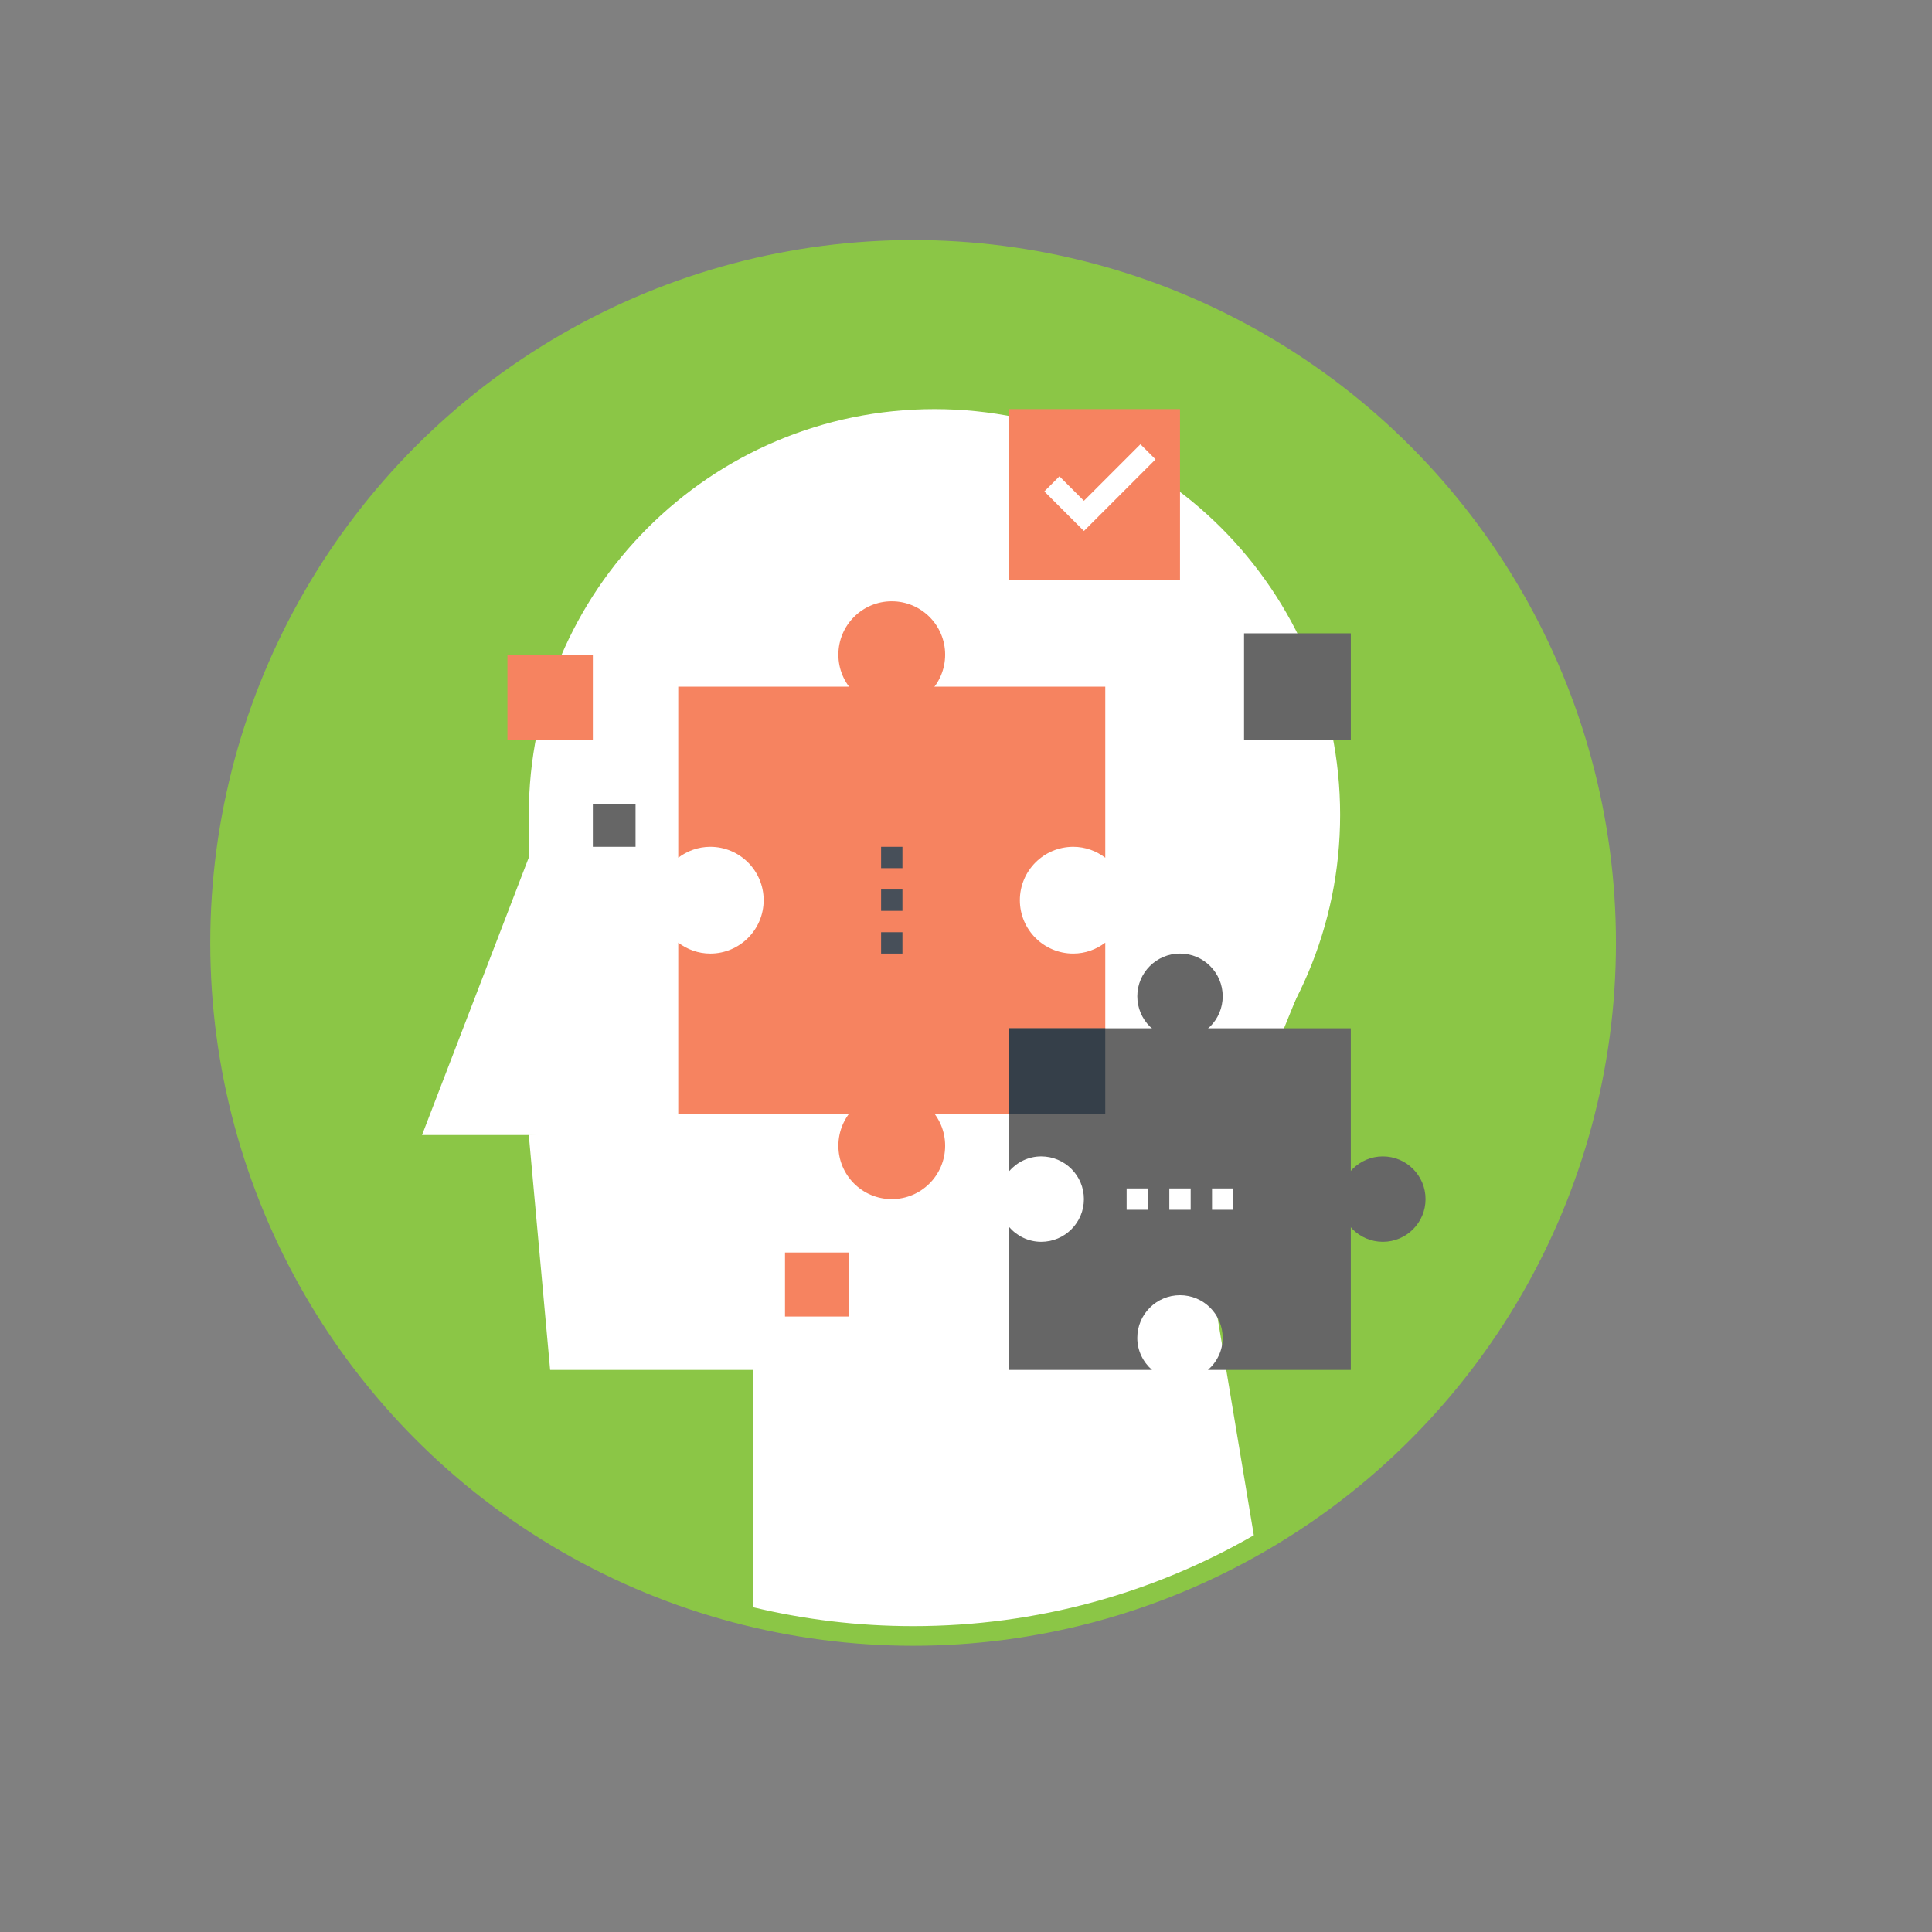 <?xml version="1.0" encoding="UTF-8"?>
<!DOCTYPE svg PUBLIC "-//W3C//DTD SVG 1.1//EN" "http://www.w3.org/Graphics/SVG/1.1/DTD/svg11.dtd">
<!-- Creator: CorelDRAW X5 -->
<svg xmlns="http://www.w3.org/2000/svg" xml:space="preserve" width="340px" height="340px" style="shape-rendering:geometricPrecision; text-rendering:geometricPrecision; image-rendering:optimizeQuality; fill-rule:evenodd; clip-rule:evenodd"
viewBox="0 0 148467 148467"
 xmlns:xlink="http://www.w3.org/1999/xlink">
 <rect x="0" y="0" width="148467" height="148467" fill="#808080" stroke="none"/>
 <defs>
  <style type="text/css">
   <![CDATA[
    .str1 {stroke:#474F59;stroke-width:1640.74}
    .str0 {stroke:white;stroke-width:1640.74}
    .fil0 {fill:none}
    .fil8 {fill:none;fill-rule:nonzero}
    .fil1 {fill:#8BC646}
    .fil4 {fill:#9FAEBD}
    .fil5 {fill:#EAC653}
    .fil2 {fill:#FFFFBF}
    .fil3 {fill:#EAEAEB}
    .fil10 {fill:#353F49;fill-rule:nonzero}
    .fil9 {fill:#666666;fill-rule:nonzero}
    .fil7 {fill:#F68360;fill-rule:nonzero}
    .fil6 {fill:white;fill-rule:nonzero}
   ]]>
  </style>
 </defs>
 <g id="Vrstva_x0020_1">
  <rect class="fil0" width="148467" height="148467"/>
  <ellipse class="fil1" cx="70169" cy="72458" rx="54011" ry="54012"/>
  <path class="fil2" d="M71424 92630c-989,-1075 -1214,-2708 -445,-4040 948,-1642 3046,-2204 4688,-1257 1641,948 2203,3047 1255,4688 -769,1332 -2295,1953 -3721,1635l-6268 10857 961 555c4154,-3297 7123,-6427 12725,-8542 13,-1583 135,-3181 366,-4794 238,-1664 599,-3370 1083,-5116 -2516,-1911 -6069,-3963 -8982,-5186 -1270,1292 -2566,2458 -3889,3496 -1281,1006 -2604,1911 -3968,2714 969,5908 -256,10045 -1034,15291l961 555 6269 -10856z"/>
  <path class="fil3" d="M86024 81928l-3956 4690c-2516,-1911 -6069,-3963 -8982,-5186l1980 -5870c4555,1900 7053,3341 10957,6366z"/>
  <path class="fil4" d="M86024 81928l-3956 4690c-1258,-956 -2775,-1946 -4342,-2851l3123 -5409c1660,968 3246,2075 5175,3570z"/>
  <path class="fil5" d="M75667 87333c1641,948 2203,3047 1255,4688 -769,1332 -2295,1953 -3721,1635l-6268 10857 961 555c4154,-3297 7123,-6427 12725,-8542 13,-1583 135,-3181 366,-4794 238,-1664 599,-3370 1083,-5116 -1258,-956 -2775,-1946 -4342,-2851l-2059 3567z"/>
  <path class="fil5" d="M73781 79657c-606,-245 -898,-936 -652,-1541 245,-606 935,-898 1541,-653 828,337 1694,729 2576,1165 859,425 1744,899 2631,1412 882,509 1737,1039 2545,1578 801,534 1572,1087 2293,1649 513,401 605,1143 204,1657 -401,514 -1143,605 -1657,204 -665,-518 -1389,-1037 -2154,-1547 -784,-523 -1593,-1025 -2406,-1494 -806,-466 -1647,-915 -2501,-1337 -806,-399 -1619,-766 -2419,-1091z"/>
  <path class="fil6" d="M102984 62616c0,17215 -13958,31172 -31172,31172 -17216,0 -31176,-13956 -31176,-31172 0,-17219 13959,-31177 31176,-31177 17215,0 31172,13958 31172,31177z"/>
  <polygon class="fil6" points="40636,62614 57044,62614 57044,87225 40636,87225 "/>
  <polygon class="fil6" points="43918,87225 32432,87225 40636,65896 "/>
  <polygon class="fil6" points="82475,105273 42277,105273 40636,87225 86577,83944 "/>
  <path class="fil6" d="M57864 123508l0 -20696 33635 -13946 4852 29112c-7707,4442 -16647,6984 -26182,6984 -4238,0 -8358,-506 -12306,-1454z"/>
  <polygon class="fil6" points="80014,99563 92320,94609 101344,72458 80014,75740 "/>
  <polygon class="fil7" points="77553,31440 90679,31440 90679,44566 77553,44566 "/>
  <polyline class="fil8 str0" points="88218,34721 83295,39644 80834,37183 "/>
  <path class="fil7" d="M72631 50308c0,2265 -1836,4102 -4102,4102 -2265,0 -4102,-1836 -4102,-4102 0,-2265 1836,-4102 4102,-4102 2265,0 4102,1836 4102,4102z"/>
  <path class="fil7" d="M72631 88046c0,2265 -1836,4102 -4102,4102 -2265,0 -4102,-1836 -4102,-4102 0,-2265 1836,-4102 4102,-4102 2265,0 4102,1836 4102,4102z"/>
  <path class="fil7" d="M82475 73279c-2265,0 -4102,-1837 -4102,-4102 0,-2265 1837,-4102 4102,-4102 928,0 1774,320 2461,839l0 -13145 -32815 0 0 13145c687,-519 1533,-839 2461,-839 2266,0 4102,1837 4102,4102 0,2265 -1836,4102 -4102,4102 -928,0 -1774,-320 -2461,-839l0 13145 32815 0 0 -13145c-687,519 -1533,839 -2461,839z"/>
  <path class="fil9" d="M109547 92147c0,1812 -1469,3281 -3281,3281 -1812,0 -3281,-1469 -3281,-3281 0,-1812 1469,-3281 3281,-3281 1812,0 3281,1469 3281,3281z"/>
  <path class="fil9" d="M93960 76560c0,1812 -1469,3281 -3281,3281 -1812,0 -3281,-1469 -3281,-3281 0,-1812 1469,-3281 3281,-3281 1812,0 3281,1469 3281,3281z"/>
  <path class="fil9" d="M87397 102812c0,-1812 1469,-3281 3281,-3281 1812,0 3281,1469 3281,3281 0,985 -444,1860 -1132,2461l10977 0 0 -26252 -26252 0 0 10977c601,-688 1476,-1132 2461,-1132 1812,0 3281,1469 3281,3281 0,1812 -1469,3281 -3281,3281 -985,0 -1860,-444 -2461,-1132l0 10977 10977 0c-688,-601 -1132,-1476 -1132,-2461z"/>
  <polygon class="fil10" points="77553,79021 84936,79021 84936,85584 77553,85584 "/>
  <line class="fil8 str1" x1="68529" y1="73279" x2="68529" y2= "71638" />
  <line class="fil8 str1" x1="68529" y1="69997" x2="68529" y2= "68357" />
  <line class="fil8 str1" x1="68529" y1="66716" x2="68529" y2= "65075" />
  <line class="fil8 str0" x1="86577" y1="92147" x2="88218" y2= "92147" />
  <line class="fil8 str0" x1="89858" y1="92147" x2="91499" y2= "92147" />
  <line class="fil8 str0" x1="93140" y1="92147" x2="94781" y2= "92147" />
  <polygon class="fil7" points="60325,96249 65247,96249 65247,101171 60325,101171 "/>
  <polygon class="fil9" points="95601,48668 103805,48668 103805,56871 95601,56871 "/>
  <polygon class="fil9" points="45558,61794 48840,61794 48840,65075 45558,65075 "/>
  <polygon class="fil7" points="38995,50308 45558,50308 45558,56871 38995,56871 "/>
 </g>
</svg>

